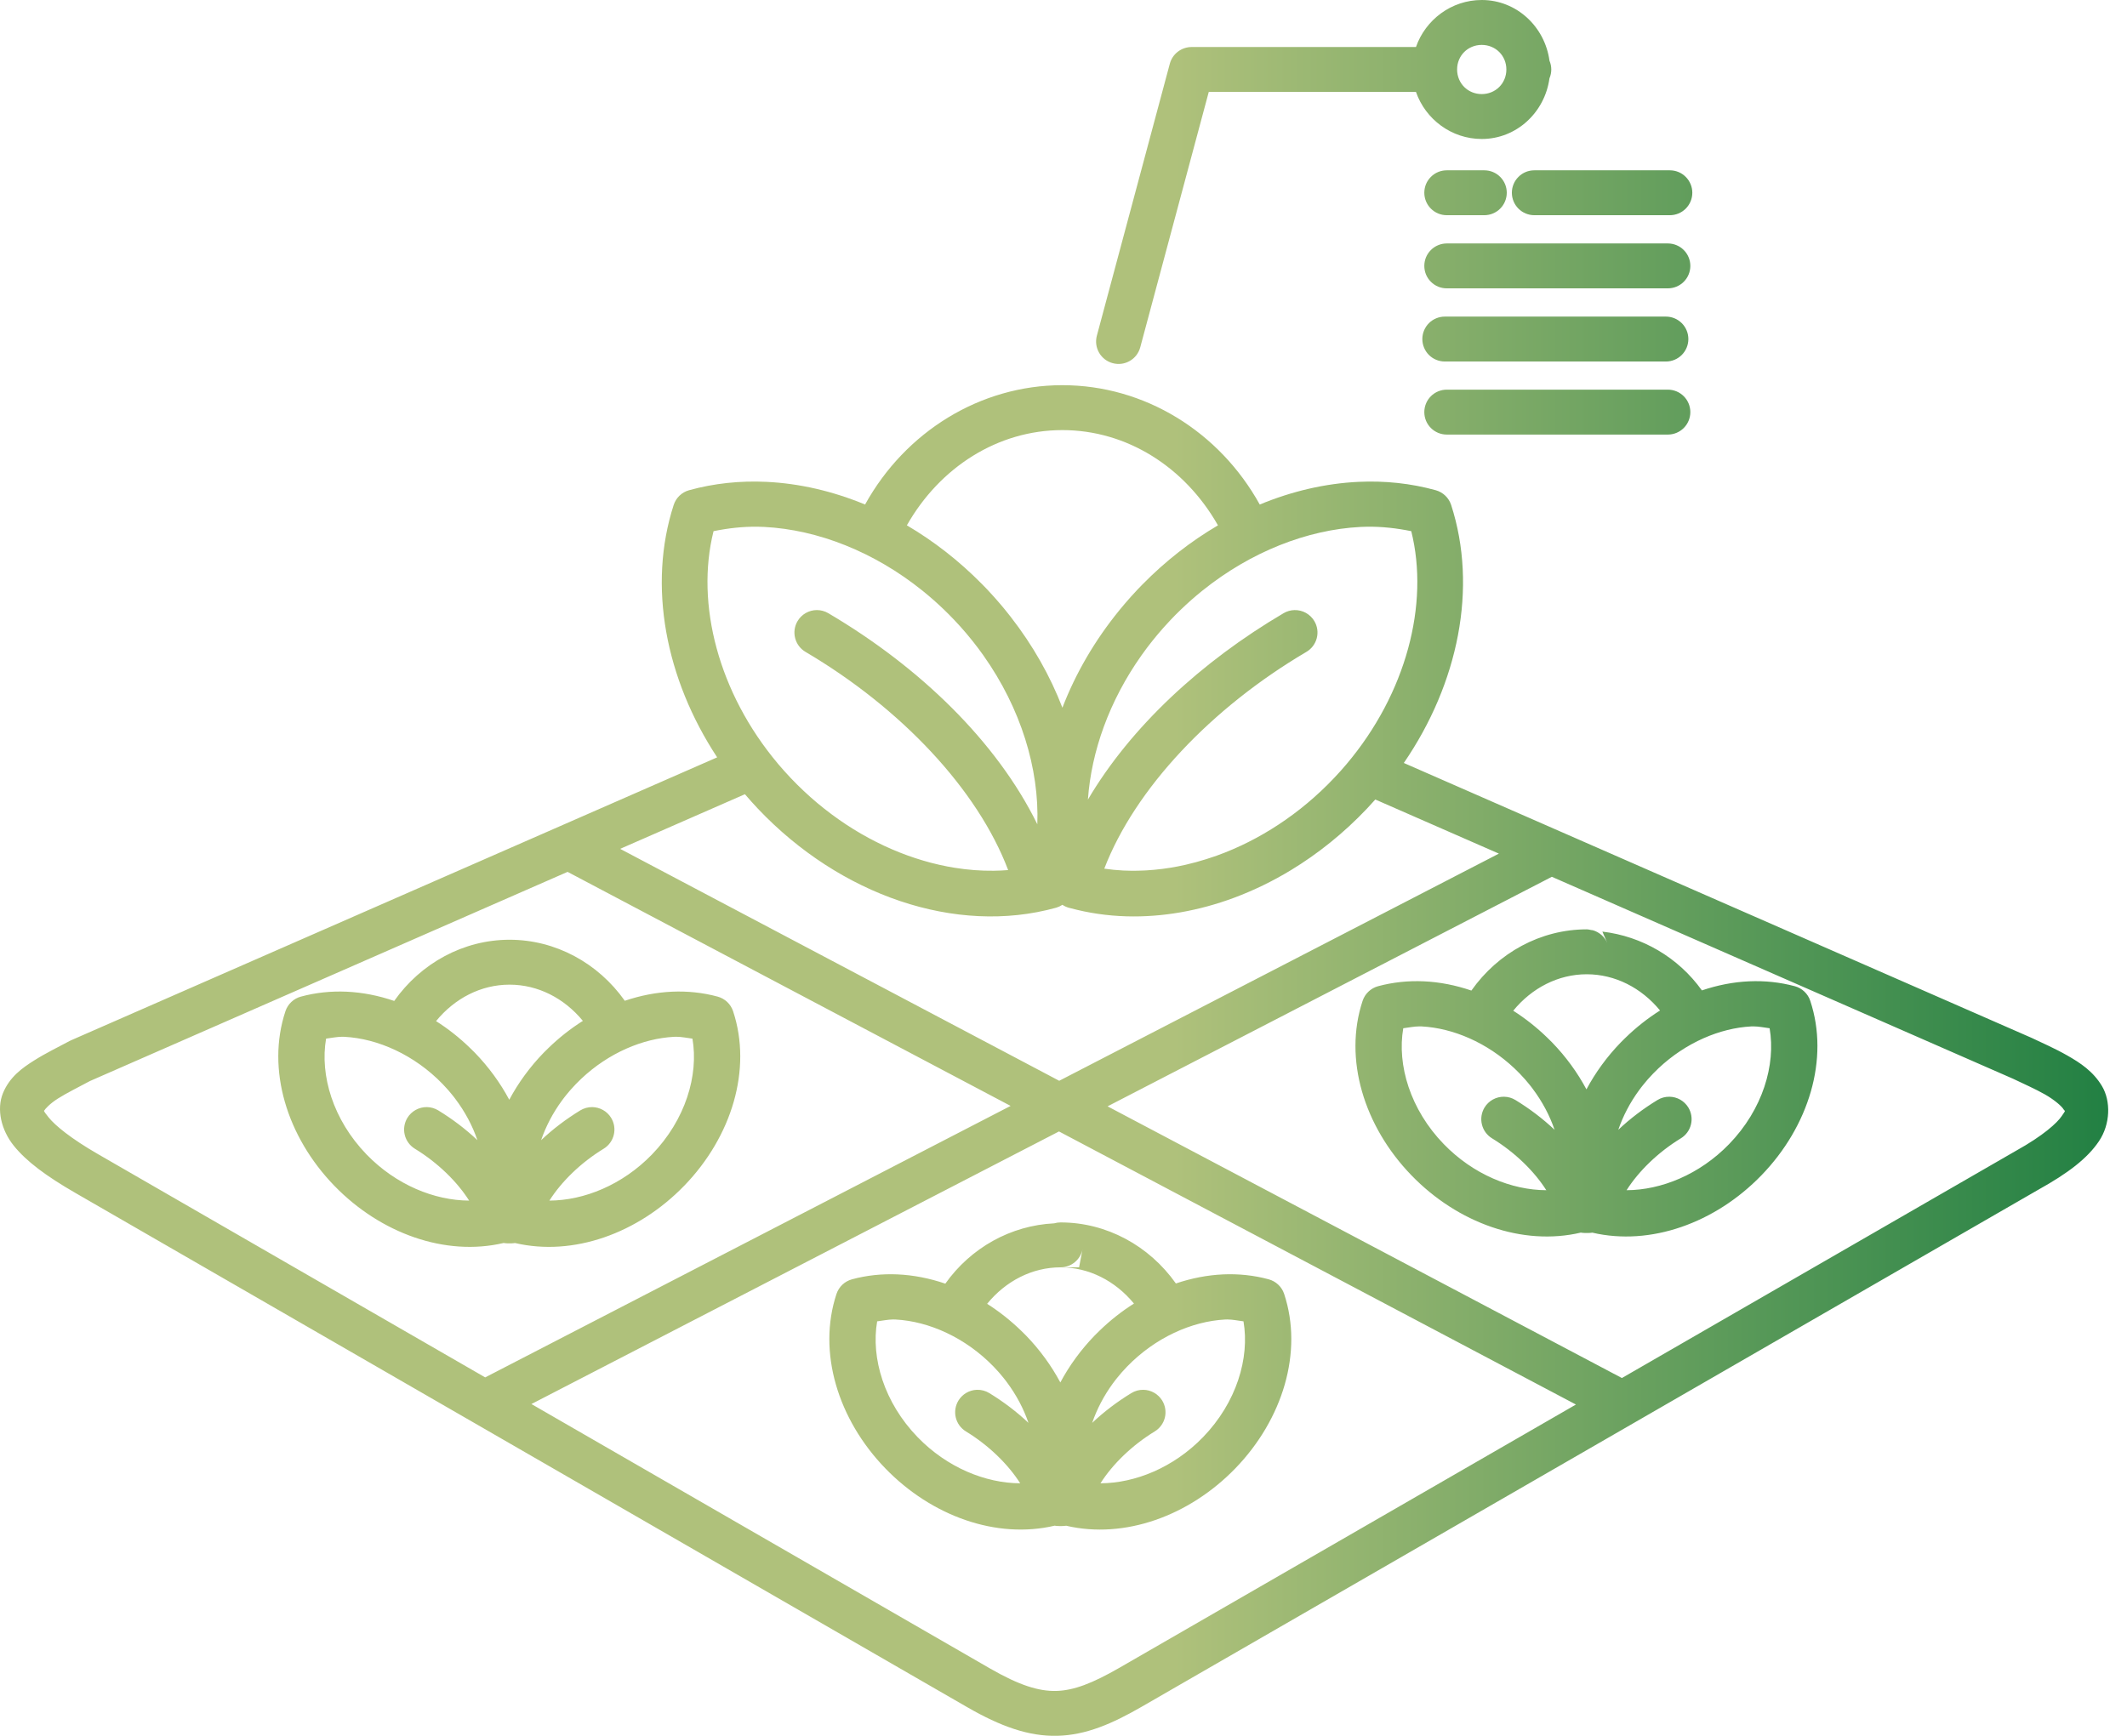 <?xml version="1.0" encoding="UTF-8"?> <svg xmlns="http://www.w3.org/2000/svg" width="98" height="80" viewBox="0 0 98 80" fill="none"><path d="M68.27 0C66.874 1.09519e-06 65.675 0.912 65.24 2.167H54.899C54.671 2.168 54.45 2.243 54.269 2.382C54.088 2.52 53.958 2.715 53.899 2.935L50.537 15.471C50.502 15.602 50.493 15.739 50.51 15.874C50.528 16.008 50.572 16.138 50.64 16.256C50.708 16.374 50.799 16.477 50.906 16.56C51.014 16.642 51.137 16.703 51.269 16.738C51.4 16.773 51.537 16.782 51.672 16.765C51.806 16.747 51.936 16.703 52.054 16.635C52.172 16.567 52.275 16.477 52.358 16.369C52.44 16.261 52.501 16.138 52.536 16.007L55.693 4.237H65.24C65.675 5.493 66.874 6.405 68.27 6.405C69.883 6.405 71.179 5.169 71.39 3.61C71.445 3.481 71.474 3.342 71.474 3.202C71.474 3.063 71.445 2.926 71.391 2.798C71.181 1.238 69.884 1.09519e-06 68.27 0ZM68.27 2.07C68.909 2.07 69.405 2.565 69.405 3.202C69.405 3.84 68.909 4.336 68.27 4.336C67.63 4.336 67.135 3.84 67.135 3.202C67.135 2.565 67.63 2.07 68.27 2.07ZM66.658 7.849C66.522 7.849 66.388 7.875 66.262 7.927C66.137 7.979 66.023 8.056 65.927 8.152C65.831 8.248 65.754 8.362 65.702 8.487C65.65 8.613 65.624 8.748 65.624 8.883C65.624 9.158 65.733 9.421 65.927 9.615C66.121 9.809 66.384 9.918 66.658 9.918H68.388C68.663 9.918 68.926 9.809 69.12 9.615C69.314 9.421 69.423 9.158 69.423 8.883C69.423 8.748 69.397 8.613 69.345 8.487C69.293 8.362 69.216 8.248 69.12 8.152C69.024 8.056 68.91 7.979 68.784 7.927C68.659 7.875 68.524 7.849 68.388 7.849H66.658ZM70.693 7.849C70.557 7.849 70.422 7.875 70.297 7.927C70.171 7.979 70.057 8.056 69.961 8.152C69.865 8.248 69.788 8.362 69.737 8.487C69.684 8.613 69.658 8.748 69.658 8.883C69.658 9.158 69.767 9.421 69.961 9.615C70.155 9.809 70.418 9.918 70.693 9.918H76.937C77.212 9.918 77.475 9.809 77.669 9.615C77.863 9.421 77.972 9.158 77.972 8.883C77.972 8.748 77.945 8.613 77.893 8.487C77.841 8.362 77.765 8.248 77.669 8.152C77.573 8.056 77.459 7.979 77.333 7.927C77.208 7.875 77.073 7.849 76.937 7.849H70.693ZM66.658 11.22C66.522 11.22 66.388 11.246 66.262 11.299C66.137 11.351 66.023 11.427 65.927 11.523C65.831 11.619 65.754 11.733 65.702 11.858C65.65 11.984 65.624 12.119 65.624 12.255C65.624 12.39 65.65 12.525 65.702 12.651C65.754 12.776 65.831 12.89 65.927 12.986C66.023 13.082 66.137 13.159 66.262 13.211C66.388 13.263 66.522 13.289 66.658 13.289H76.847C77.121 13.289 77.384 13.18 77.578 12.986C77.772 12.792 77.881 12.529 77.881 12.255C77.881 11.98 77.772 11.717 77.578 11.523C77.384 11.329 77.121 11.22 76.847 11.22H66.658ZM66.568 14.591C66.432 14.591 66.297 14.618 66.172 14.67C66.046 14.722 65.932 14.798 65.836 14.894C65.74 14.99 65.664 15.104 65.612 15.23C65.56 15.355 65.533 15.49 65.533 15.626C65.533 15.762 65.56 15.896 65.612 16.022C65.664 16.148 65.74 16.262 65.836 16.358C65.932 16.454 66.046 16.53 66.172 16.582C66.297 16.634 66.432 16.661 66.568 16.661H76.755C77.03 16.661 77.293 16.552 77.487 16.358C77.681 16.163 77.79 15.9 77.79 15.626C77.79 15.351 77.681 15.088 77.487 14.894C77.293 14.7 77.03 14.591 76.755 14.591H66.568ZM48.939 17.752C45.162 17.756 41.718 19.891 39.858 23.252C38.373 22.637 36.833 22.278 35.307 22.207C34.099 22.15 32.901 22.274 31.748 22.593C31.583 22.639 31.432 22.725 31.308 22.843C31.185 22.962 31.092 23.109 31.04 23.271C29.836 26.989 30.66 31.285 33.043 34.904L3.274 47.944C3.248 47.955 3.223 47.968 3.198 47.981C2.706 48.246 2.121 48.527 1.569 48.876C1.016 49.225 0.442 49.636 0.136 50.381C-0.169 51.127 0.057 52.087 0.637 52.805C1.217 53.523 2.111 54.193 3.482 54.984L44.568 78.681C46.097 79.563 47.398 80.031 48.719 79.998C50.041 79.965 51.244 79.443 52.611 78.654L93.903 54.837C95.295 54.064 96.177 53.384 96.709 52.593C97.24 51.801 97.257 50.747 96.85 50.06C96.443 49.373 95.838 48.98 95.254 48.647C94.669 48.313 94.073 48.056 93.645 47.851C93.634 47.846 93.624 47.84 93.613 47.836L64.68 35.163C67.197 31.491 68.092 27.078 66.86 23.271C66.807 23.109 66.715 22.962 66.591 22.843C66.467 22.725 66.316 22.639 66.151 22.593C64.999 22.274 63.801 22.15 62.593 22.207C61.067 22.278 59.527 22.637 58.042 23.252C56.18 19.888 52.73 17.752 48.95 17.752H48.94C48.94 17.752 48.939 17.752 48.939 17.752ZM66.658 17.958C66.384 17.958 66.121 18.067 65.927 18.261C65.733 18.455 65.624 18.718 65.624 18.993C65.624 19.129 65.65 19.263 65.702 19.389C65.754 19.515 65.831 19.629 65.927 19.725C66.023 19.821 66.137 19.897 66.262 19.949C66.388 20.001 66.522 20.028 66.658 20.028H76.847C77.121 20.028 77.384 19.919 77.578 19.725C77.772 19.531 77.881 19.267 77.881 18.993C77.881 18.719 77.772 18.455 77.578 18.261C77.384 18.067 77.121 17.958 76.847 17.958H66.658ZM48.94 19.822H48.95C51.918 19.822 54.591 21.524 56.117 24.212C54.871 24.942 53.694 25.859 52.633 26.941C52.563 27.012 52.493 27.083 52.425 27.155C52.318 27.268 52.213 27.383 52.109 27.498C52.063 27.549 52.019 27.601 51.974 27.652C51.922 27.711 51.871 27.769 51.821 27.828C51.755 27.905 51.69 27.984 51.625 28.062C51.605 28.086 51.586 28.11 51.566 28.134C50.439 29.518 49.555 31.04 48.95 32.617C48.388 31.155 47.588 29.741 46.575 28.439C46.572 28.434 46.568 28.429 46.565 28.425C46.563 28.422 46.561 28.42 46.559 28.418C46.497 28.338 46.433 28.258 46.369 28.179C46.325 28.124 46.28 28.069 46.235 28.014C46.191 27.961 46.147 27.908 46.102 27.856C46.028 27.769 45.953 27.682 45.877 27.596C45.853 27.569 45.829 27.541 45.804 27.514C45.696 27.393 45.587 27.273 45.475 27.155C45.399 27.074 45.321 26.995 45.242 26.916C44.187 25.845 43.019 24.937 41.783 24.211C43.306 21.527 45.976 19.825 48.94 19.822ZM34.918 24.275C35.017 24.277 35.118 24.28 35.218 24.285C37.675 24.412 40.273 25.43 42.498 27.219C42.577 27.282 42.655 27.347 42.732 27.412C42.739 27.417 42.746 27.423 42.753 27.429C42.755 27.43 42.757 27.432 42.759 27.434C42.821 27.486 42.883 27.54 42.945 27.594C42.969 27.615 42.994 27.636 43.018 27.657C43.073 27.706 43.127 27.755 43.182 27.805C43.208 27.829 43.236 27.853 43.262 27.878C43.316 27.927 43.37 27.978 43.423 28.029C43.45 28.055 43.478 28.081 43.505 28.107C43.568 28.167 43.63 28.229 43.692 28.291C43.707 28.306 43.722 28.321 43.737 28.336C43.738 28.337 43.739 28.337 43.739 28.338C43.818 28.417 43.896 28.497 43.973 28.579C44.067 28.678 44.159 28.778 44.25 28.879C44.276 28.908 44.3 28.937 44.326 28.966C44.389 29.038 44.452 29.11 44.514 29.182C44.545 29.219 44.575 29.256 44.606 29.293C44.663 29.361 44.721 29.431 44.776 29.5C44.804 29.534 44.83 29.568 44.857 29.602C44.918 29.68 44.979 29.758 45.038 29.836C45.056 29.86 45.074 29.883 45.092 29.907C45.167 30.009 45.242 30.111 45.315 30.214C45.315 30.214 45.316 30.215 45.316 30.215C45.316 30.215 45.316 30.215 45.316 30.216C47.031 32.642 47.888 35.428 47.794 37.988C45.928 34.184 42.384 30.746 38.162 28.259C38.003 28.166 37.822 28.116 37.637 28.116C37.457 28.116 37.28 28.164 37.124 28.253C36.967 28.343 36.837 28.471 36.746 28.627C36.606 28.863 36.567 29.145 36.636 29.411C36.704 29.676 36.876 29.904 37.112 30.043C41.515 32.636 45.046 36.387 46.45 40.099C46.232 40.117 46.011 40.128 45.789 40.13C45.786 40.131 45.783 40.13 45.78 40.13C45.192 40.137 44.593 40.091 43.991 39.994C43.991 39.994 43.99 39.994 43.99 39.994C43.869 39.975 43.748 39.953 43.627 39.93C43.627 39.93 43.627 39.929 43.627 39.929C43.505 39.906 43.384 39.88 43.263 39.853C43.263 39.853 43.263 39.852 43.262 39.852C43.141 39.825 43.02 39.795 42.899 39.764C42.899 39.764 42.898 39.764 42.898 39.764C42.777 39.732 42.656 39.698 42.535 39.662C42.535 39.662 42.535 39.662 42.535 39.662C42.413 39.626 42.292 39.589 42.172 39.549C42.172 39.549 42.171 39.549 42.171 39.549C42.158 39.545 42.145 39.54 42.132 39.535C42.024 39.5 41.916 39.463 41.809 39.424C41.688 39.38 41.568 39.334 41.448 39.287C41.448 39.287 41.448 39.286 41.448 39.286C41.328 39.239 41.208 39.189 41.089 39.138C41.089 39.138 41.089 39.137 41.088 39.137C40.969 39.086 40.85 39.032 40.731 38.977C40.731 38.977 40.731 38.977 40.731 38.977C40.602 38.916 40.473 38.853 40.345 38.788C40.238 38.734 40.13 38.678 40.023 38.62C39.907 38.557 39.79 38.492 39.674 38.425C39.559 38.358 39.443 38.289 39.328 38.218C39.214 38.147 39.1 38.074 38.986 37.999C38.909 37.948 38.833 37.895 38.756 37.843C38.72 37.818 38.684 37.794 38.648 37.769C38.536 37.691 38.425 37.611 38.315 37.528C38.204 37.446 38.095 37.362 37.986 37.276C37.877 37.19 37.769 37.102 37.662 37.013C37.448 36.834 37.238 36.647 37.032 36.453C36.826 36.26 36.624 36.058 36.426 35.85C36.331 35.749 36.237 35.647 36.145 35.544C36.13 35.528 36.116 35.511 36.101 35.495C36.022 35.406 35.944 35.317 35.868 35.227C35.856 35.213 35.845 35.2 35.834 35.186C33.109 31.943 32.036 27.841 32.876 24.48C33.538 24.345 34.218 24.265 34.918 24.275ZM62.981 24.275C63.68 24.265 64.361 24.345 65.023 24.48C65.865 27.85 64.785 31.965 62.043 35.213C62.04 35.217 62.037 35.22 62.034 35.224C61.956 35.316 61.877 35.407 61.796 35.498C61.776 35.52 61.756 35.542 61.736 35.565C61.65 35.661 61.562 35.756 61.473 35.85C61.276 36.058 61.074 36.26 60.868 36.453C60.765 36.55 60.66 36.645 60.555 36.738C60.555 36.739 60.555 36.739 60.555 36.739C60.45 36.832 60.344 36.923 60.237 37.013C60.237 37.013 60.237 37.013 60.237 37.013C60.13 37.102 60.022 37.19 59.914 37.276C59.913 37.276 59.913 37.276 59.913 37.277C59.804 37.362 59.695 37.446 59.585 37.528C59.585 37.528 59.584 37.529 59.584 37.529C59.474 37.611 59.363 37.691 59.251 37.769C59.251 37.769 59.251 37.77 59.251 37.77C59.139 37.848 59.026 37.925 58.913 37.999C58.913 37.999 58.913 37.999 58.912 38C58.799 38.074 58.685 38.147 58.571 38.217C58.571 38.218 58.57 38.218 58.57 38.218C58.456 38.289 58.341 38.358 58.225 38.424C58.225 38.425 58.224 38.425 58.224 38.425C58.108 38.492 57.992 38.557 57.876 38.62C57.875 38.62 57.875 38.62 57.874 38.621C57.758 38.684 57.641 38.745 57.524 38.804C57.432 38.85 57.339 38.895 57.247 38.939C57.221 38.951 57.195 38.964 57.169 38.977C57.168 38.977 57.167 38.977 57.167 38.977C57.049 39.033 56.93 39.086 56.811 39.137C56.81 39.137 56.81 39.138 56.809 39.138C56.691 39.189 56.571 39.239 56.452 39.286C56.451 39.286 56.45 39.287 56.45 39.287C56.33 39.334 56.211 39.38 56.091 39.423C56.09 39.424 56.089 39.424 56.089 39.424C56.04 39.442 55.992 39.457 55.944 39.474C55.82 39.517 55.696 39.559 55.572 39.597C55.261 39.695 54.949 39.781 54.637 39.852C54.636 39.852 54.635 39.853 54.634 39.853C54.393 39.908 54.151 39.955 53.91 39.994C53.909 39.994 53.908 39.994 53.907 39.994C53.787 40.014 53.667 40.031 53.547 40.046C53.546 40.046 53.545 40.046 53.544 40.046C53.303 40.077 53.064 40.099 52.825 40.113C52.824 40.113 52.823 40.113 52.822 40.113C52.779 40.116 52.737 40.117 52.694 40.119C52.499 40.128 52.304 40.133 52.111 40.13C51.992 40.129 51.873 40.125 51.754 40.12C51.459 40.105 51.167 40.076 50.879 40.034C52.299 36.343 55.815 32.621 60.192 30.043C60.429 29.904 60.6 29.676 60.669 29.411C60.738 29.145 60.699 28.863 60.559 28.627C60.466 28.468 60.331 28.337 60.17 28.247C60.009 28.157 59.826 28.113 59.642 28.117C59.466 28.121 59.294 28.17 59.142 28.259C55.345 30.495 52.098 33.502 50.125 36.851C50.282 34.62 51.12 32.287 52.584 30.216C52.584 30.215 52.585 30.214 52.585 30.214C52.657 30.112 52.73 30.012 52.805 29.912C52.825 29.886 52.844 29.859 52.864 29.833C52.924 29.754 52.985 29.676 53.046 29.598C53.072 29.566 53.096 29.534 53.122 29.503C53.178 29.432 53.236 29.362 53.294 29.293C53.325 29.256 53.355 29.218 53.387 29.182C53.443 29.115 53.501 29.049 53.559 28.983C53.591 28.947 53.622 28.91 53.655 28.875C53.744 28.775 53.834 28.676 53.927 28.579C54.004 28.497 54.082 28.417 54.16 28.338C54.177 28.321 54.195 28.304 54.212 28.287C54.273 28.226 54.334 28.166 54.395 28.107C54.428 28.075 54.461 28.044 54.495 28.012C54.541 27.969 54.587 27.925 54.633 27.882C54.668 27.85 54.703 27.818 54.739 27.786C54.786 27.743 54.834 27.7 54.882 27.657C54.904 27.637 54.927 27.618 54.949 27.599C55.015 27.542 55.08 27.485 55.146 27.429C55.147 27.428 55.148 27.427 55.15 27.427C55.233 27.357 55.316 27.288 55.4 27.22C55.402 27.218 55.405 27.217 55.407 27.215C57.631 25.429 60.226 24.412 62.681 24.285C62.781 24.28 62.882 24.277 62.981 24.275ZM34.322 36.603C34.517 36.831 34.716 37.055 34.924 37.274C38.703 41.26 44.039 43.113 48.651 41.836C48.66 41.834 48.669 41.831 48.678 41.828C48.774 41.799 48.866 41.755 48.95 41.7C49.042 41.762 49.145 41.808 49.252 41.838C49.27 41.842 49.288 41.847 49.305 41.85C49.306 41.851 49.307 41.851 49.307 41.851C50.154 42.08 51.023 42.206 51.904 42.231C53.555 42.278 55.241 41.978 56.87 41.371C57.758 41.039 58.629 40.617 59.468 40.109C60.726 39.347 61.912 38.395 62.975 37.274C63.108 37.133 63.238 36.991 63.366 36.847L69.06 39.341L48.803 49.81L28.573 39.121L34.322 36.603ZM26.151 40.182L46.563 50.968L22.355 63.48L4.516 53.191C3.26 52.467 2.542 51.87 2.246 51.504C1.951 51.139 2.037 51.2 2.051 51.166C2.066 51.131 2.269 50.881 2.675 50.625C3.071 50.374 3.609 50.109 4.144 49.822L26.151 40.182ZM71.5 40.409L92.758 49.72C93.24 49.951 93.781 50.189 94.228 50.444C94.676 50.7 94.996 50.991 95.07 51.116C95.144 51.241 95.201 51.127 94.991 51.439C94.781 51.751 94.142 52.338 92.898 53.029C92.894 53.032 92.889 53.034 92.884 53.037L74.728 63.509L51.031 50.988L71.5 40.409ZM73.101 42.831C70.983 42.834 69.023 43.908 67.793 45.652C67.072 45.406 66.331 45.258 65.593 45.226C64.884 45.195 64.177 45.267 63.492 45.452C63.327 45.497 63.176 45.582 63.052 45.7C62.928 45.817 62.835 45.964 62.781 46.127C61.895 48.803 62.845 51.91 65.032 54.168C67.164 56.368 70.15 57.439 72.835 56.807C72.89 56.817 72.945 56.822 73.001 56.823C73.037 56.824 73.072 56.824 73.107 56.824C73.108 56.824 73.108 56.824 73.109 56.824C73.144 56.824 73.179 56.824 73.214 56.823C73.264 56.822 73.314 56.818 73.364 56.809C76.046 57.436 79.027 56.365 81.155 54.168C83.343 51.91 84.293 48.803 83.407 46.127C83.354 45.964 83.26 45.817 83.136 45.7C83.012 45.582 82.86 45.497 82.695 45.452C82.01 45.267 81.303 45.195 80.595 45.226C79.863 45.258 79.129 45.403 78.414 45.645C77.323 44.122 75.658 43.151 73.829 42.935L74.053 43.458C73.993 43.317 73.902 43.191 73.787 43.09C73.671 42.989 73.535 42.914 73.388 42.872C73.293 42.867 73.204 42.831 73.108 42.831C73.106 42.831 73.103 42.831 73.101 42.831ZM23.471 43.31C21.353 43.312 19.393 44.387 18.163 46.13C17.442 45.884 16.702 45.737 15.963 45.704C15.255 45.673 14.548 45.745 13.863 45.931C13.698 45.975 13.546 46.06 13.422 46.178C13.298 46.296 13.204 46.442 13.151 46.605C12.265 49.282 13.216 52.389 15.403 54.647C17.535 56.846 20.521 57.918 23.206 57.285C23.26 57.295 23.316 57.301 23.371 57.302C23.406 57.302 23.442 57.303 23.477 57.303C23.478 57.303 23.478 57.303 23.479 57.303C23.514 57.303 23.55 57.302 23.585 57.302C23.635 57.301 23.685 57.296 23.734 57.288C26.416 57.915 29.397 56.843 31.525 54.647C33.713 52.389 34.663 49.282 33.777 46.605C33.723 46.443 33.63 46.296 33.506 46.178C33.382 46.061 33.23 45.976 33.065 45.931C32.381 45.745 31.674 45.673 30.965 45.704C30.234 45.737 29.502 45.881 28.787 46.123C27.556 44.382 25.595 43.31 23.478 43.31H23.472C23.472 43.31 23.472 43.31 23.471 43.31ZM73.102 44.901H73.107C74.412 44.901 75.625 45.524 76.485 46.57C75.92 46.927 75.384 47.349 74.889 47.831C74.884 47.836 74.879 47.841 74.873 47.846C74.809 47.91 74.743 47.972 74.68 48.038C74.04 48.698 73.507 49.432 73.094 50.206C72.681 49.432 72.148 48.698 71.508 48.038C71.435 47.963 71.361 47.89 71.286 47.819C70.8 47.347 70.274 46.933 69.721 46.581C70.58 45.53 71.794 44.903 73.102 44.901ZM23.472 45.38H23.478C24.783 45.38 25.995 46.002 26.855 47.049C26.295 47.403 25.763 47.821 25.271 48.298C25.197 48.369 25.123 48.442 25.05 48.516C24.41 49.177 23.877 49.91 23.464 50.684C23.051 49.91 22.518 49.177 21.878 48.516C21.806 48.442 21.733 48.371 21.659 48.3C21.173 47.828 20.646 47.412 20.091 47.06C20.95 46.008 22.164 45.381 23.472 45.38ZM80.794 47.303C81.048 47.305 81.287 47.358 81.534 47.389C81.826 49.079 81.212 51.134 79.669 52.727C78.308 54.132 76.537 54.848 74.943 54.853C75.497 53.981 76.386 53.108 77.444 52.462C77.678 52.319 77.846 52.089 77.91 51.822C77.975 51.556 77.93 51.274 77.788 51.04C77.696 50.891 77.569 50.767 77.416 50.68C77.264 50.593 77.092 50.547 76.917 50.545C76.722 50.543 76.531 50.595 76.366 50.697C75.713 51.095 75.103 51.557 74.561 52.07C74.777 51.441 75.098 50.817 75.528 50.233C75.562 50.187 75.596 50.141 75.631 50.096C75.658 50.061 75.685 50.028 75.713 49.994C75.772 49.92 75.832 49.847 75.894 49.776C75.907 49.761 75.921 49.746 75.934 49.73C76.01 49.645 76.087 49.561 76.167 49.478C76.247 49.395 76.33 49.314 76.414 49.234C77.673 48.049 79.242 47.382 80.683 47.305C80.721 47.303 80.757 47.302 80.794 47.303ZM65.395 47.303C65.431 47.303 65.468 47.303 65.505 47.305C66.947 47.382 68.514 48.049 69.773 49.234C69.858 49.314 69.94 49.395 70.021 49.478C70.099 49.559 70.174 49.642 70.248 49.725C70.261 49.739 70.274 49.753 70.286 49.767C70.348 49.839 70.408 49.911 70.468 49.985C70.494 50.018 70.521 50.051 70.547 50.084C70.571 50.116 70.595 50.147 70.618 50.179C71.068 50.778 71.404 51.42 71.626 52.069C71.085 51.557 70.475 51.095 69.823 50.697C69.665 50.6 69.485 50.548 69.3 50.545C69.12 50.542 68.942 50.586 68.784 50.673C68.626 50.76 68.494 50.886 68.4 51.04C68.257 51.275 68.213 51.556 68.278 51.823C68.342 52.089 68.51 52.319 68.744 52.462C69.802 53.108 70.691 53.981 71.245 54.853C69.65 54.848 67.88 54.132 66.519 52.727C64.976 51.135 64.362 49.08 64.654 47.389C64.901 47.359 65.14 47.305 65.395 47.303ZM15.764 47.781C15.801 47.781 15.837 47.782 15.874 47.784C17.412 47.866 19.095 48.619 20.391 49.957C20.469 50.037 20.543 50.119 20.616 50.201C20.63 50.216 20.644 50.231 20.657 50.246C20.717 50.315 20.775 50.386 20.832 50.456C20.862 50.493 20.892 50.53 20.921 50.567C20.936 50.587 20.951 50.607 20.966 50.627C21.428 51.235 21.771 51.888 21.997 52.548C21.455 52.035 20.846 51.574 20.193 51.175C20.035 51.079 19.855 51.026 19.67 51.023C19.49 51.02 19.312 51.065 19.154 51.152C18.997 51.239 18.864 51.365 18.77 51.519C18.628 51.753 18.583 52.034 18.648 52.301C18.712 52.568 18.88 52.798 19.114 52.941C20.172 53.587 21.061 54.459 21.615 55.332C20.021 55.326 18.25 54.611 16.889 53.206C15.346 51.613 14.732 49.557 15.024 47.867C15.271 47.837 15.51 47.784 15.764 47.781ZM31.163 47.781C31.418 47.784 31.657 47.837 31.904 47.868C32.196 49.558 31.582 51.613 30.039 53.206C28.678 54.611 26.907 55.326 25.313 55.332C25.867 54.459 26.755 53.587 27.814 52.941C28.048 52.798 28.216 52.568 28.28 52.301C28.345 52.035 28.301 51.753 28.158 51.519C28.067 51.369 27.939 51.245 27.787 51.159C27.634 51.072 27.463 51.026 27.288 51.023C27.093 51.021 26.901 51.074 26.735 51.175C26.083 51.574 25.473 52.035 24.931 52.548C25.147 51.919 25.469 51.296 25.898 50.712C25.933 50.666 25.966 50.62 26.002 50.574C26.029 50.539 26.058 50.504 26.086 50.468C26.144 50.397 26.203 50.325 26.264 50.255C26.278 50.239 26.293 50.222 26.308 50.206C26.382 50.122 26.458 50.038 26.537 49.957C26.618 49.874 26.7 49.792 26.785 49.713C28.043 48.527 29.611 47.861 31.053 47.784C31.09 47.782 31.127 47.781 31.163 47.781ZM48.792 52.145L72.61 64.731L51.578 76.862C50.326 77.583 49.472 77.909 48.668 77.93C47.863 77.95 46.969 77.676 45.602 76.888L24.485 64.708L48.792 52.145ZM48.861 56.338C48.763 56.338 48.665 56.352 48.57 56.38C46.568 56.478 44.728 57.506 43.555 59.16C42.833 58.913 42.092 58.766 41.353 58.733C40.644 58.702 39.937 58.774 39.253 58.96C39.088 59.005 38.936 59.09 38.812 59.207C38.688 59.325 38.595 59.471 38.541 59.633C37.655 62.31 38.605 65.417 40.793 67.675C42.923 69.874 45.909 70.945 48.593 70.314C48.649 70.324 48.705 70.33 48.762 70.331C48.797 70.331 48.832 70.332 48.867 70.332C48.867 70.332 48.868 70.332 48.869 70.332C48.904 70.332 48.939 70.331 48.974 70.331C49.025 70.33 49.075 70.325 49.126 70.317C51.807 70.943 54.787 69.871 56.915 67.675C59.102 65.417 60.052 62.31 59.166 59.633C59.113 59.471 59.02 59.325 58.895 59.207C58.771 59.09 58.62 59.005 58.455 58.96C57.77 58.774 57.063 58.702 56.355 58.733C55.624 58.766 54.892 58.91 54.178 59.151C52.946 57.41 50.985 56.338 48.868 56.338H48.862C48.862 56.338 48.861 56.338 48.861 56.338ZM49.876 57.576L49.718 58.408H48.868C50.173 58.408 51.386 59.031 52.246 60.077C51.685 60.431 51.153 60.85 50.661 61.327C50.586 61.398 50.512 61.471 50.44 61.545C49.8 62.206 49.267 62.94 48.854 63.713C48.441 62.94 47.908 62.206 47.268 61.545C47.196 61.471 47.123 61.4 47.049 61.329C46.562 60.857 46.035 60.441 45.481 60.089C46.34 59.037 47.555 58.409 48.864 58.408C48.865 58.408 48.866 58.408 48.868 58.408C49.106 58.406 49.336 58.323 49.52 58.171C49.704 58.02 49.83 57.809 49.876 57.576ZM41.155 60.81C41.191 60.81 41.228 60.811 41.265 60.813C42.803 60.895 44.484 61.647 45.781 62.985C45.856 63.063 45.929 63.142 46 63.222C46.016 63.241 46.033 63.26 46.049 63.278C46.109 63.347 46.167 63.417 46.224 63.487C46.252 63.522 46.28 63.557 46.307 63.592C46.332 63.623 46.355 63.654 46.379 63.686C46.828 64.285 47.164 64.927 47.386 65.576C46.844 65.064 46.235 64.602 45.583 64.204C45.41 64.097 45.209 64.045 45.005 64.052C44.835 64.058 44.668 64.107 44.52 64.193C44.373 64.28 44.249 64.401 44.16 64.547C44.089 64.663 44.042 64.792 44.021 64.926C43.999 65.061 44.005 65.198 44.037 65.33C44.069 65.462 44.127 65.587 44.206 65.696C44.287 65.806 44.388 65.899 44.504 65.97C45.562 66.616 46.45 67.488 47.005 68.361C45.41 68.355 43.64 67.64 42.279 66.235C40.736 64.642 40.123 62.587 40.414 60.897C40.661 60.867 40.9 60.813 41.155 60.81ZM56.554 60.81C56.808 60.813 57.047 60.867 57.293 60.897C57.585 62.587 56.971 64.642 55.428 66.235C54.067 67.64 52.297 68.355 50.703 68.361C51.257 67.488 52.146 66.616 53.204 65.97C53.32 65.899 53.421 65.806 53.501 65.696C53.581 65.587 53.639 65.462 53.671 65.33C53.703 65.198 53.708 65.061 53.687 64.926C53.666 64.792 53.618 64.663 53.548 64.547C53.456 64.398 53.328 64.274 53.176 64.187C53.024 64.1 52.852 64.054 52.677 64.052C52.482 64.049 52.291 64.102 52.125 64.204C51.472 64.602 50.863 65.064 50.321 65.576C50.534 64.957 50.848 64.344 51.267 63.768C51.308 63.713 51.349 63.657 51.391 63.603C51.417 63.569 51.444 63.536 51.471 63.503C51.532 63.428 51.593 63.353 51.657 63.28C51.668 63.267 51.68 63.254 51.691 63.24C51.768 63.154 51.846 63.069 51.927 62.985C53.223 61.647 54.906 60.895 56.444 60.813C56.481 60.811 56.517 60.81 56.554 60.81Z" fill="url(#paint0_linear_427_2924)"></path><defs><linearGradient id="paint0_linear_427_2924" x1="54.125" y1="40" x2="97.134" y2="40" gradientUnits="userSpaceOnUse"><stop stop-color="#AFC17B"></stop><stop offset="1" stop-color="#228043"></stop></linearGradient></defs></svg> 